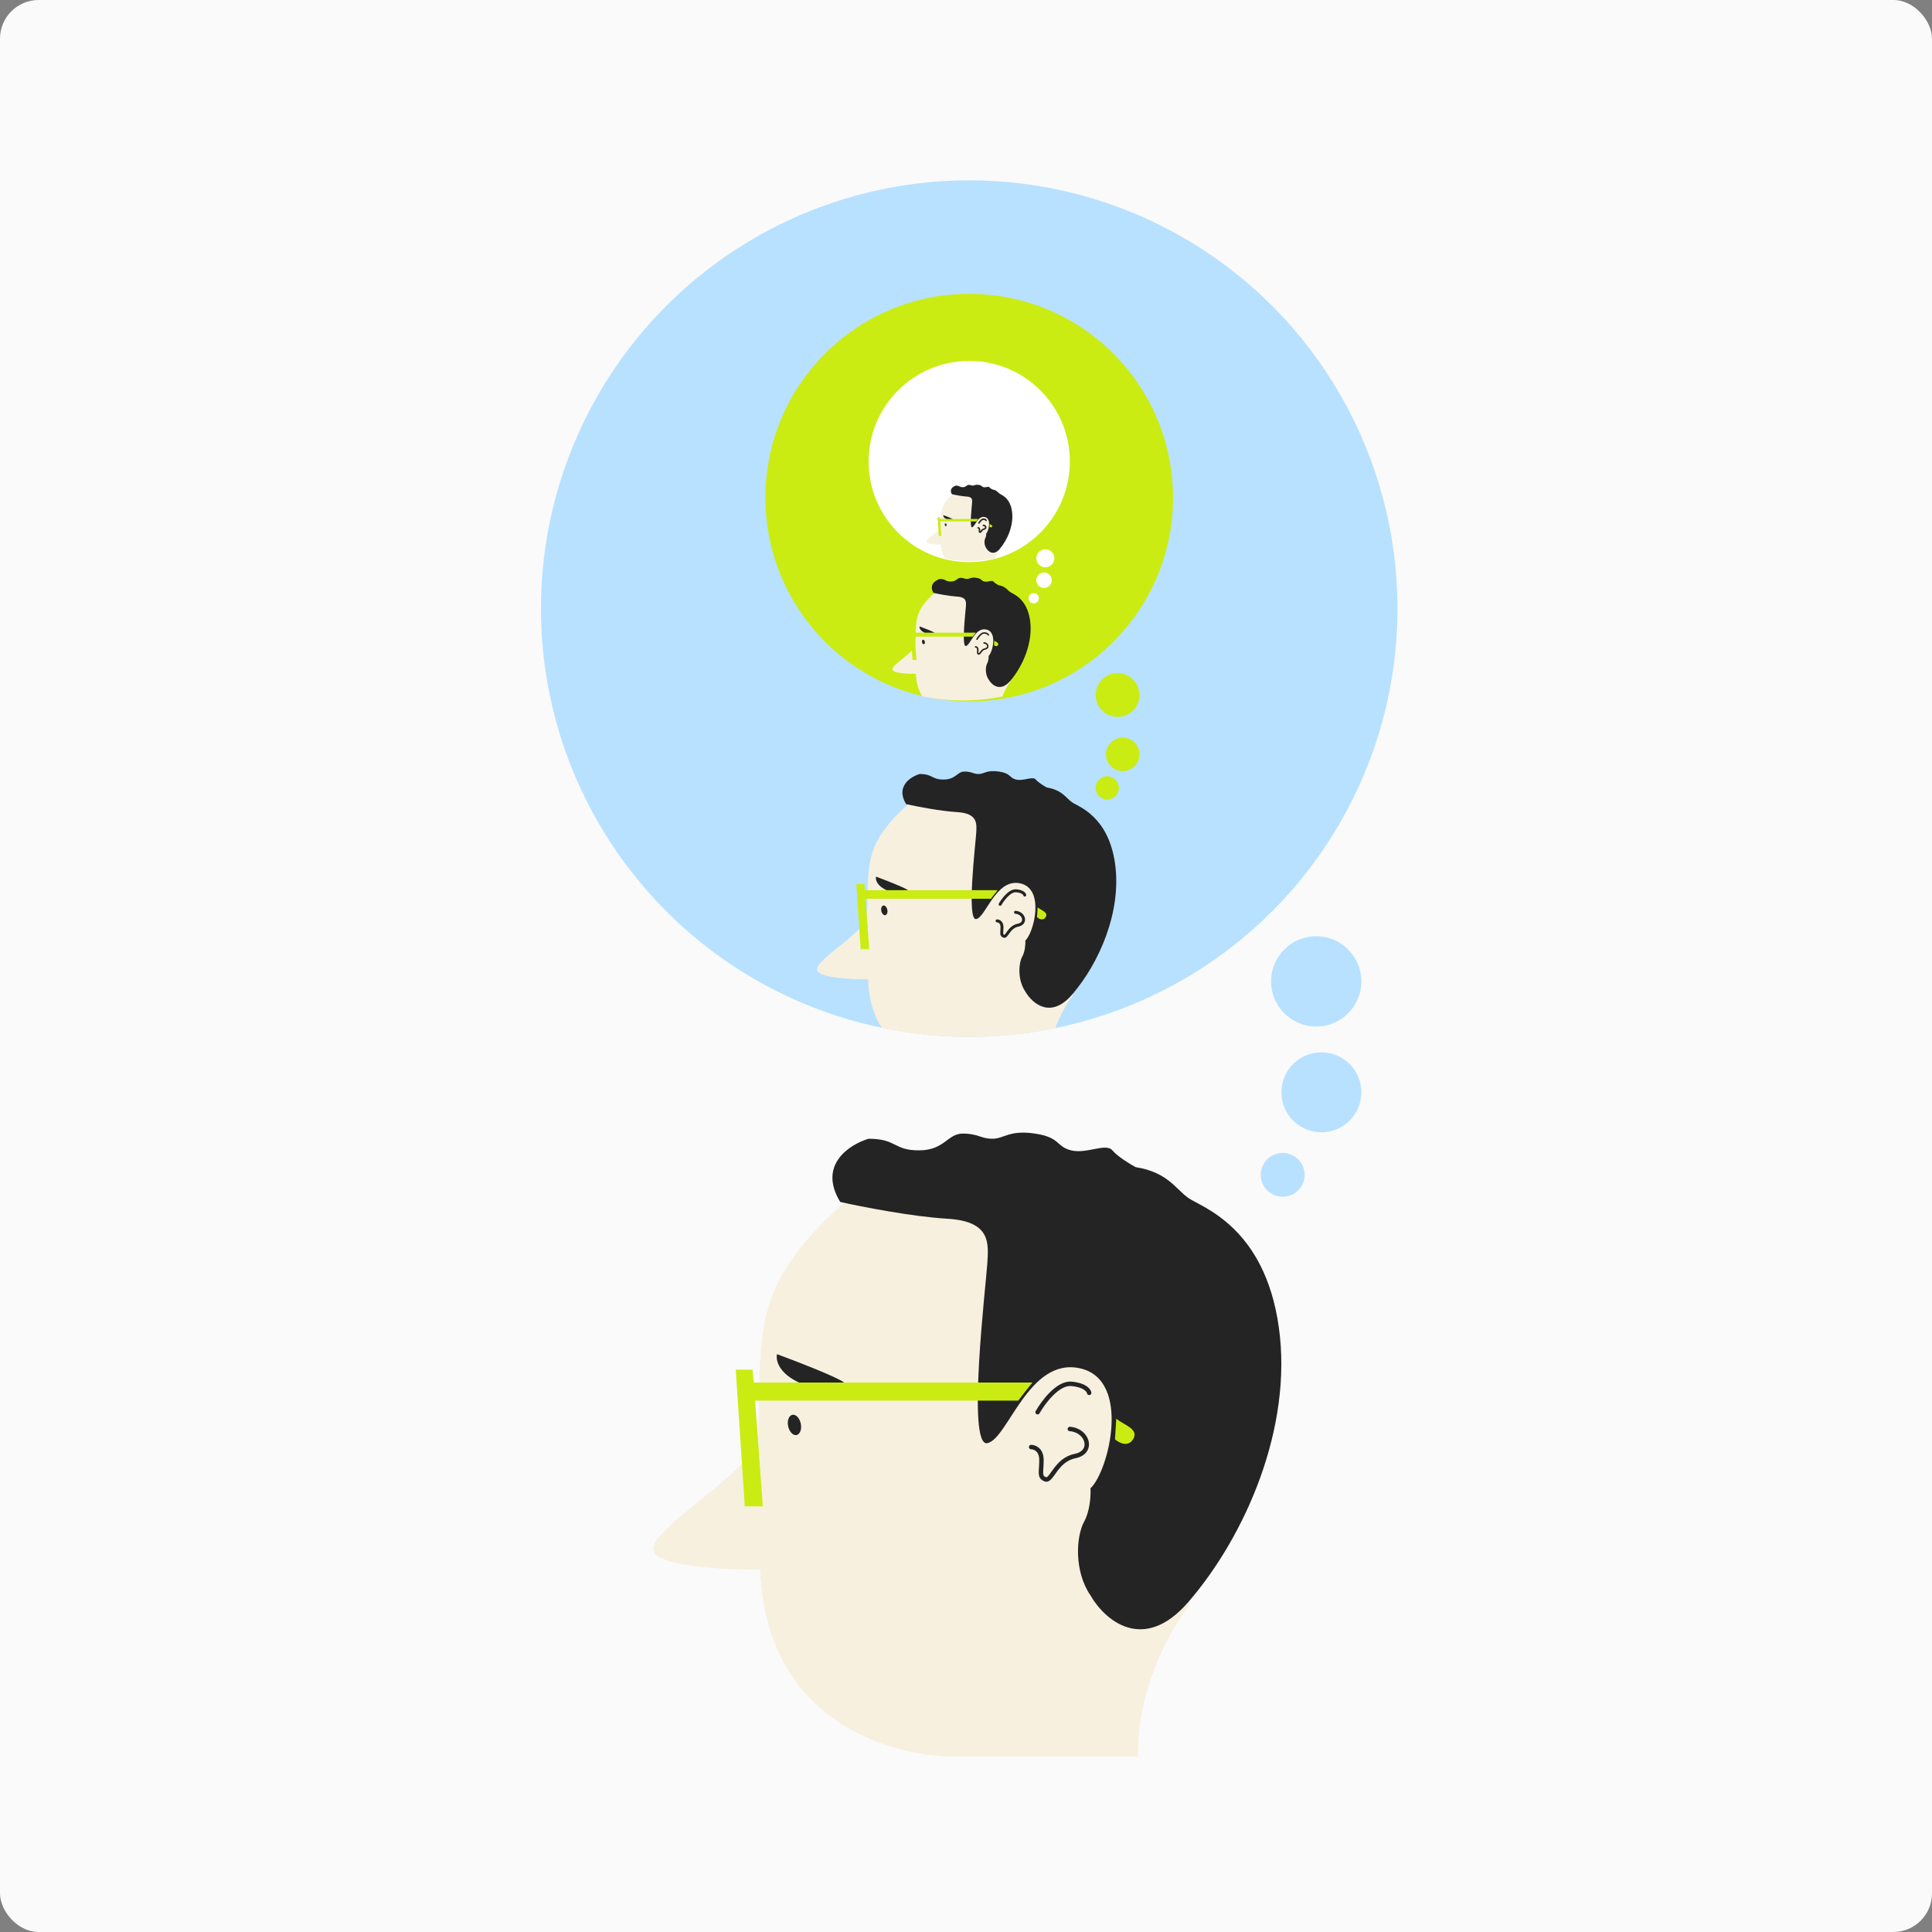 <?xml version="1.0" encoding="UTF-8"?> <svg xmlns="http://www.w3.org/2000/svg" width="300" height="300" viewBox="0 0 300 300" fill="none"><rect x="0" y="0" width="300" height="300" fill="#808080" stroke="none"/> <rect width="300" height="300" rx="6" fill="#FAFAFA"></rect> <circle cx="150.5" cy="94.5" r="66.5" fill="#B8E1FF"></circle> <path d="M118.052 243.725C118.853 267.761 139.217 273.103 149.299 272.769H176.74C176.42 262.353 181.948 252.672 184.752 249.133L185.954 220.09L174.537 198.657L135.278 183.635C132.14 185.638 124.902 191.447 121.056 198.657C116.249 207.671 118.853 219.489 117.251 224.296C115.648 229.103 101.427 237.115 101.427 240.52C101.427 243.244 112.51 243.792 118.052 243.725Z" fill="#F7F0DF"></path> <path d="M126.264 215.482C121.136 214.04 120.388 211.409 120.655 210.274C123.727 211.409 130.11 213.88 131.071 214.681C132.273 215.683 132.674 217.285 126.264 215.482Z" fill="#242424"></path> <path d="M130.47 186.639C126.945 180.871 131.939 177.692 134.877 176.824C139.283 176.824 138.682 178.627 142.689 178.627C146.695 178.627 147.095 176.023 149.499 176.023C151.902 176.023 152.303 176.824 154.106 176.824C155.908 176.824 156.71 175.422 160.716 176.023C164.722 176.624 163.92 178.026 166.324 178.627C168.728 179.228 171.732 177.425 172.734 178.627C173.535 179.589 175.471 180.764 176.339 181.231C181.347 182.032 182.548 184.636 184.551 186.038C186.554 187.44 196.369 190.445 198.573 206.068C200.776 221.692 193.365 238.517 184.551 248.733C177.501 256.905 171.465 251.47 169.329 247.731C166.725 243.925 167.125 238.517 168.327 236.314C169.289 234.551 169.395 232.108 169.329 231.106C172.133 228.502 175.738 214.281 167.726 212.478C159.714 210.675 156.509 223.495 153.304 224.096C150.1 224.696 153.104 199.458 153.304 196.254C153.505 193.049 153.905 189.644 147.095 189.243C141.647 188.923 133.742 187.374 130.47 186.639Z" fill="#242424"></path> <path d="M115.648 233.912L114.246 212.68H116.85L117.05 214.683H160.315C159.514 215.645 158.513 216.953 158.112 217.487H117.251L118.452 233.912H115.648Z" fill="#CAEC13"></path> <path d="M173.135 223.496L173.335 220.291C174.537 221.293 176.94 221.893 175.939 223.496C175.138 224.778 173.736 224.03 173.135 223.496Z" fill="#CAEC13"></path> <ellipse cx="123.363" cy="221.262" rx="1.002" ry="1.602" transform="rotate(-11.67 123.363 221.262)" fill="#242424"></ellipse> <path d="M160.115 224.697C160.649 224.697 161.717 225.097 161.717 226.7C161.717 228.703 161.317 229.304 162.318 229.704C163.32 230.105 163.92 226.7 166.925 226.099C169.93 225.498 168.928 222.093 166.124 221.893M161.116 219.289C161.984 217.753 164.241 214.722 166.324 214.882C168.407 215.042 169.062 215.884 169.128 216.284" stroke="#242424" stroke-width="0.688" stroke-linecap="round"></path> <path fill-rule="evenodd" clip-rule="evenodd" d="M136.915 159.614C135.698 157.683 134.89 155.21 134.785 152.063C132.145 152.095 126.865 151.834 126.865 150.536C126.865 149.732 128.532 148.387 130.305 146.956C132.107 145.503 134.019 143.961 134.403 142.807C134.682 141.971 134.694 140.691 134.708 139.194C134.732 136.586 134.762 133.32 136.217 130.592C138.049 127.156 141.497 124.389 142.992 123.435L161.696 130.592L167.136 140.803L166.563 154.64C165.827 155.569 164.697 157.386 163.856 159.661C159.541 160.54 155.075 161.002 150.5 161.002C145.845 161.002 141.301 160.524 136.915 159.614Z" fill="#F7F0DF"></path> <path d="M138.698 138.606C136.255 137.919 135.899 136.665 136.026 136.125C137.489 136.665 140.53 137.842 140.988 138.224C141.561 138.701 141.752 139.465 138.698 138.606Z" fill="#242424"></path> <path d="M140.702 124.864C139.022 122.116 141.402 120.601 142.801 120.188C144.901 120.188 144.615 121.047 146.523 121.047C148.432 121.047 148.623 119.806 149.768 119.806C150.913 119.806 151.104 120.188 151.963 120.188C152.822 120.188 153.203 119.52 155.112 119.806C157.02 120.092 156.639 120.76 157.784 121.047C158.929 121.333 160.36 120.474 160.838 121.047C161.219 121.505 162.142 122.065 162.555 122.287C164.941 122.669 165.514 123.91 166.468 124.578C167.422 125.246 172.098 126.677 173.148 134.121C174.198 141.564 170.667 149.58 166.468 154.447C163.109 158.341 160.233 155.751 159.215 153.97C157.975 152.157 158.166 149.58 158.738 148.53C159.196 147.691 159.247 146.526 159.215 146.049C160.551 144.809 162.269 138.033 158.452 137.174C154.635 136.315 153.108 142.423 151.581 142.709C150.054 142.996 151.486 130.971 151.581 129.445C151.676 127.918 151.867 126.295 148.623 126.105C146.027 125.952 142.261 125.214 140.702 124.864Z" fill="#242424"></path> <path d="M133.64 147.385L132.972 137.269H134.213L134.308 138.223H154.921C154.539 138.681 154.062 139.305 153.871 139.559H134.404L134.976 147.385H133.64Z" fill="#CAEC13"></path> <path d="M161.029 142.424L161.124 140.897C161.697 141.375 162.842 141.661 162.365 142.424C161.983 143.035 161.315 142.679 161.029 142.424Z" fill="#CAEC13"></path> <ellipse cx="137.316" cy="141.36" rx="0.477" ry="0.763" transform="rotate(-11.67 137.316 141.36)" fill="#242424"></ellipse> <path d="M154.825 142.996C155.08 142.996 155.589 143.187 155.589 143.95C155.589 144.904 155.398 145.191 155.875 145.382C156.352 145.572 156.638 143.95 158.07 143.664C159.501 143.378 159.024 141.755 157.688 141.66M155.302 140.419C155.716 139.688 156.791 138.243 157.784 138.32C158.776 138.396 159.088 138.797 159.12 138.988" stroke="#242424" stroke-width="0.459" stroke-linecap="round"></path> <circle cx="204.381" cy="152.387" r="7.011" fill="#B8E1FF"></circle> <circle cx="205.182" cy="169.613" r="6.209" fill="#B8E1FF"></circle> <circle cx="199.173" cy="182.432" r="3.405" fill="#B8E1FF"></circle> <circle cx="150.5" cy="77.274" r="31.648" fill="#CAEC13"></circle> <path fill-rule="evenodd" clip-rule="evenodd" d="M143.205 108.124C142.643 107.232 142.269 106.088 142.221 104.634C141.001 104.649 138.56 104.529 138.56 103.929C138.56 103.557 139.331 102.935 140.15 102.274C140.983 101.602 141.867 100.89 142.044 100.356C142.173 99.97 142.179 99.379 142.185 98.686C142.196 97.481 142.21 95.971 142.882 94.711C143.729 93.123 145.323 91.844 146.014 91.403L154.658 94.711L157.172 99.43L156.908 105.825C156.568 106.254 156.045 107.094 155.657 108.145C153.663 108.552 151.598 108.765 149.484 108.765C147.332 108.765 145.232 108.544 143.205 108.124Z" fill="#F7F0DF"></path> <path d="M144.029 98.416C142.9 98.099 142.736 97.519 142.794 97.269C143.471 97.519 144.876 98.063 145.088 98.24C145.353 98.46 145.441 98.813 144.029 98.416Z" fill="#242424"></path> <path d="M144.955 92.064C144.179 90.794 145.279 90.094 145.926 89.903C146.896 89.903 146.764 90.3 147.646 90.3C148.528 90.3 148.616 89.727 149.145 89.727C149.674 89.727 149.763 89.903 150.16 89.903C150.557 89.903 150.733 89.594 151.615 89.727C152.497 89.859 152.321 90.168 152.85 90.3C153.379 90.433 154.041 90.035 154.261 90.3C154.438 90.512 154.864 90.771 155.055 90.874C156.158 91.05 156.423 91.623 156.864 91.932C157.305 92.241 159.466 92.902 159.951 96.343C160.436 99.783 158.804 103.488 156.864 105.737C155.311 107.536 153.982 106.34 153.512 105.516C152.938 104.678 153.026 103.488 153.291 103.002C153.503 102.614 153.526 102.076 153.512 101.856C154.129 101.282 154.923 98.151 153.159 97.754C151.395 97.357 150.689 100.18 149.983 100.312C149.278 100.444 149.939 94.887 149.983 94.181C150.027 93.476 150.116 92.726 148.616 92.638C147.416 92.567 145.676 92.226 144.955 92.064Z" fill="#242424"></path> <path d="M141.692 102.474L141.383 97.799H141.956L142 98.24H151.527C151.351 98.452 151.13 98.74 151.042 98.857H142.044L142.309 102.474H141.692Z" fill="#CAEC13"></path> <path d="M154.35 100.18L154.394 99.474C154.658 99.695 155.188 99.827 154.967 100.18C154.791 100.462 154.482 100.297 154.35 100.18Z" fill="#CAEC13"></path> <ellipse cx="143.39" cy="99.688" rx="0.221" ry="0.353" transform="rotate(-11.67 143.39 99.688)" fill="#242424"></ellipse> <path d="M151.483 100.444C151.601 100.444 151.836 100.532 151.836 100.885C151.836 101.326 151.748 101.459 151.968 101.547C152.189 101.635 152.321 100.885 152.983 100.753C153.644 100.621 153.424 99.871 152.806 99.827M151.703 99.253C151.895 98.915 152.392 98.248 152.85 98.283C153.309 98.318 153.453 98.504 153.468 98.592" stroke="#242424" stroke-width="0.229" stroke-linecap="round"></path> <circle cx="173.535" cy="107.919" r="3.405" fill="#CAEC13"></circle> <circle cx="174.336" cy="117.135" r="2.604" fill="#CAEC13"></circle> <circle cx="171.932" cy="122.342" r="1.803" fill="#CAEC13"></circle> <circle cx="150.5" cy="71.665" r="15.623" fill="white"></circle> <path fill-rule="evenodd" clip-rule="evenodd" d="M146.691 86.724C146.364 86.159 146.147 85.447 146.118 84.562C145.359 84.571 143.841 84.496 143.841 84.123C143.841 83.892 144.32 83.505 144.83 83.094C145.348 82.676 145.898 82.233 146.008 81.901C146.088 81.661 146.092 81.293 146.096 80.863C146.102 80.113 146.111 79.174 146.529 78.39C147.056 77.403 148.047 76.607 148.477 76.333L153.853 78.39L155.416 81.325L155.252 85.302C155.04 85.569 154.715 86.092 154.474 86.746C153.233 86.999 151.95 87.132 150.635 87.132C149.283 87.132 147.964 86.991 146.691 86.724Z" fill="#F7F0DF"></path> <path d="M147.242 80.698C146.54 80.5 146.438 80.14 146.474 79.984C146.895 80.14 147.769 80.478 147.901 80.588C148.065 80.725 148.12 80.944 147.242 80.698Z" fill="#242424"></path> <path d="M147.819 76.746C147.336 75.956 148.02 75.521 148.422 75.402C149.026 75.402 148.943 75.649 149.492 75.649C150.041 75.649 150.095 75.293 150.425 75.293C150.754 75.293 150.809 75.402 151.055 75.402C151.302 75.402 151.412 75.21 151.961 75.293C152.509 75.375 152.399 75.567 152.729 75.649C153.058 75.731 153.469 75.484 153.606 75.649C153.716 75.781 153.981 75.942 154.1 76.006C154.786 76.115 154.95 76.472 155.225 76.664C155.499 76.856 156.843 77.267 157.145 79.407C157.446 81.546 156.432 83.85 155.225 85.249C154.259 86.368 153.433 85.624 153.14 85.112C152.783 84.591 152.838 83.85 153.003 83.549C153.135 83.307 153.149 82.973 153.14 82.835C153.524 82.479 154.018 80.531 152.921 80.285C151.823 80.038 151.385 81.793 150.946 81.876C150.507 81.958 150.918 78.502 150.946 78.063C150.973 77.624 151.028 77.158 150.095 77.103C149.349 77.059 148.267 76.847 147.819 76.746Z" fill="#242424"></path> <path d="M145.788 83.221L145.596 80.313H145.953L145.98 80.587H151.905C151.795 80.719 151.658 80.898 151.603 80.971H146.008L146.172 83.221H145.788Z" fill="#CAEC13"></path> <path d="M153.661 81.793L153.688 81.355C153.853 81.492 154.182 81.574 154.045 81.793C153.935 81.969 153.743 81.867 153.661 81.793Z" fill="#CAEC13"></path> <ellipse cx="146.845" cy="81.487" rx="0.137" ry="0.219" transform="rotate(-11.67 146.845 81.487)" fill="#242424"></ellipse> <path d="M151.878 81.958C151.951 81.958 152.098 82.013 152.098 82.232C152.098 82.506 152.043 82.588 152.18 82.643C152.317 82.698 152.399 82.232 152.811 82.15C153.222 82.067 153.085 81.601 152.701 81.574M152.015 81.217C152.134 81.007 152.443 80.592 152.728 80.614C153.014 80.636 153.103 80.751 153.112 80.806" stroke="#242424" stroke-width="0.229" stroke-linecap="round"></path> <circle cx="162.318" cy="86.69" r="1.402" fill="white"></circle> <circle cx="162.117" cy="90.095" r="1.202" fill="white"></circle> <circle cx="160.515" cy="92.899" r="0.801" fill="white"></circle> </svg> 